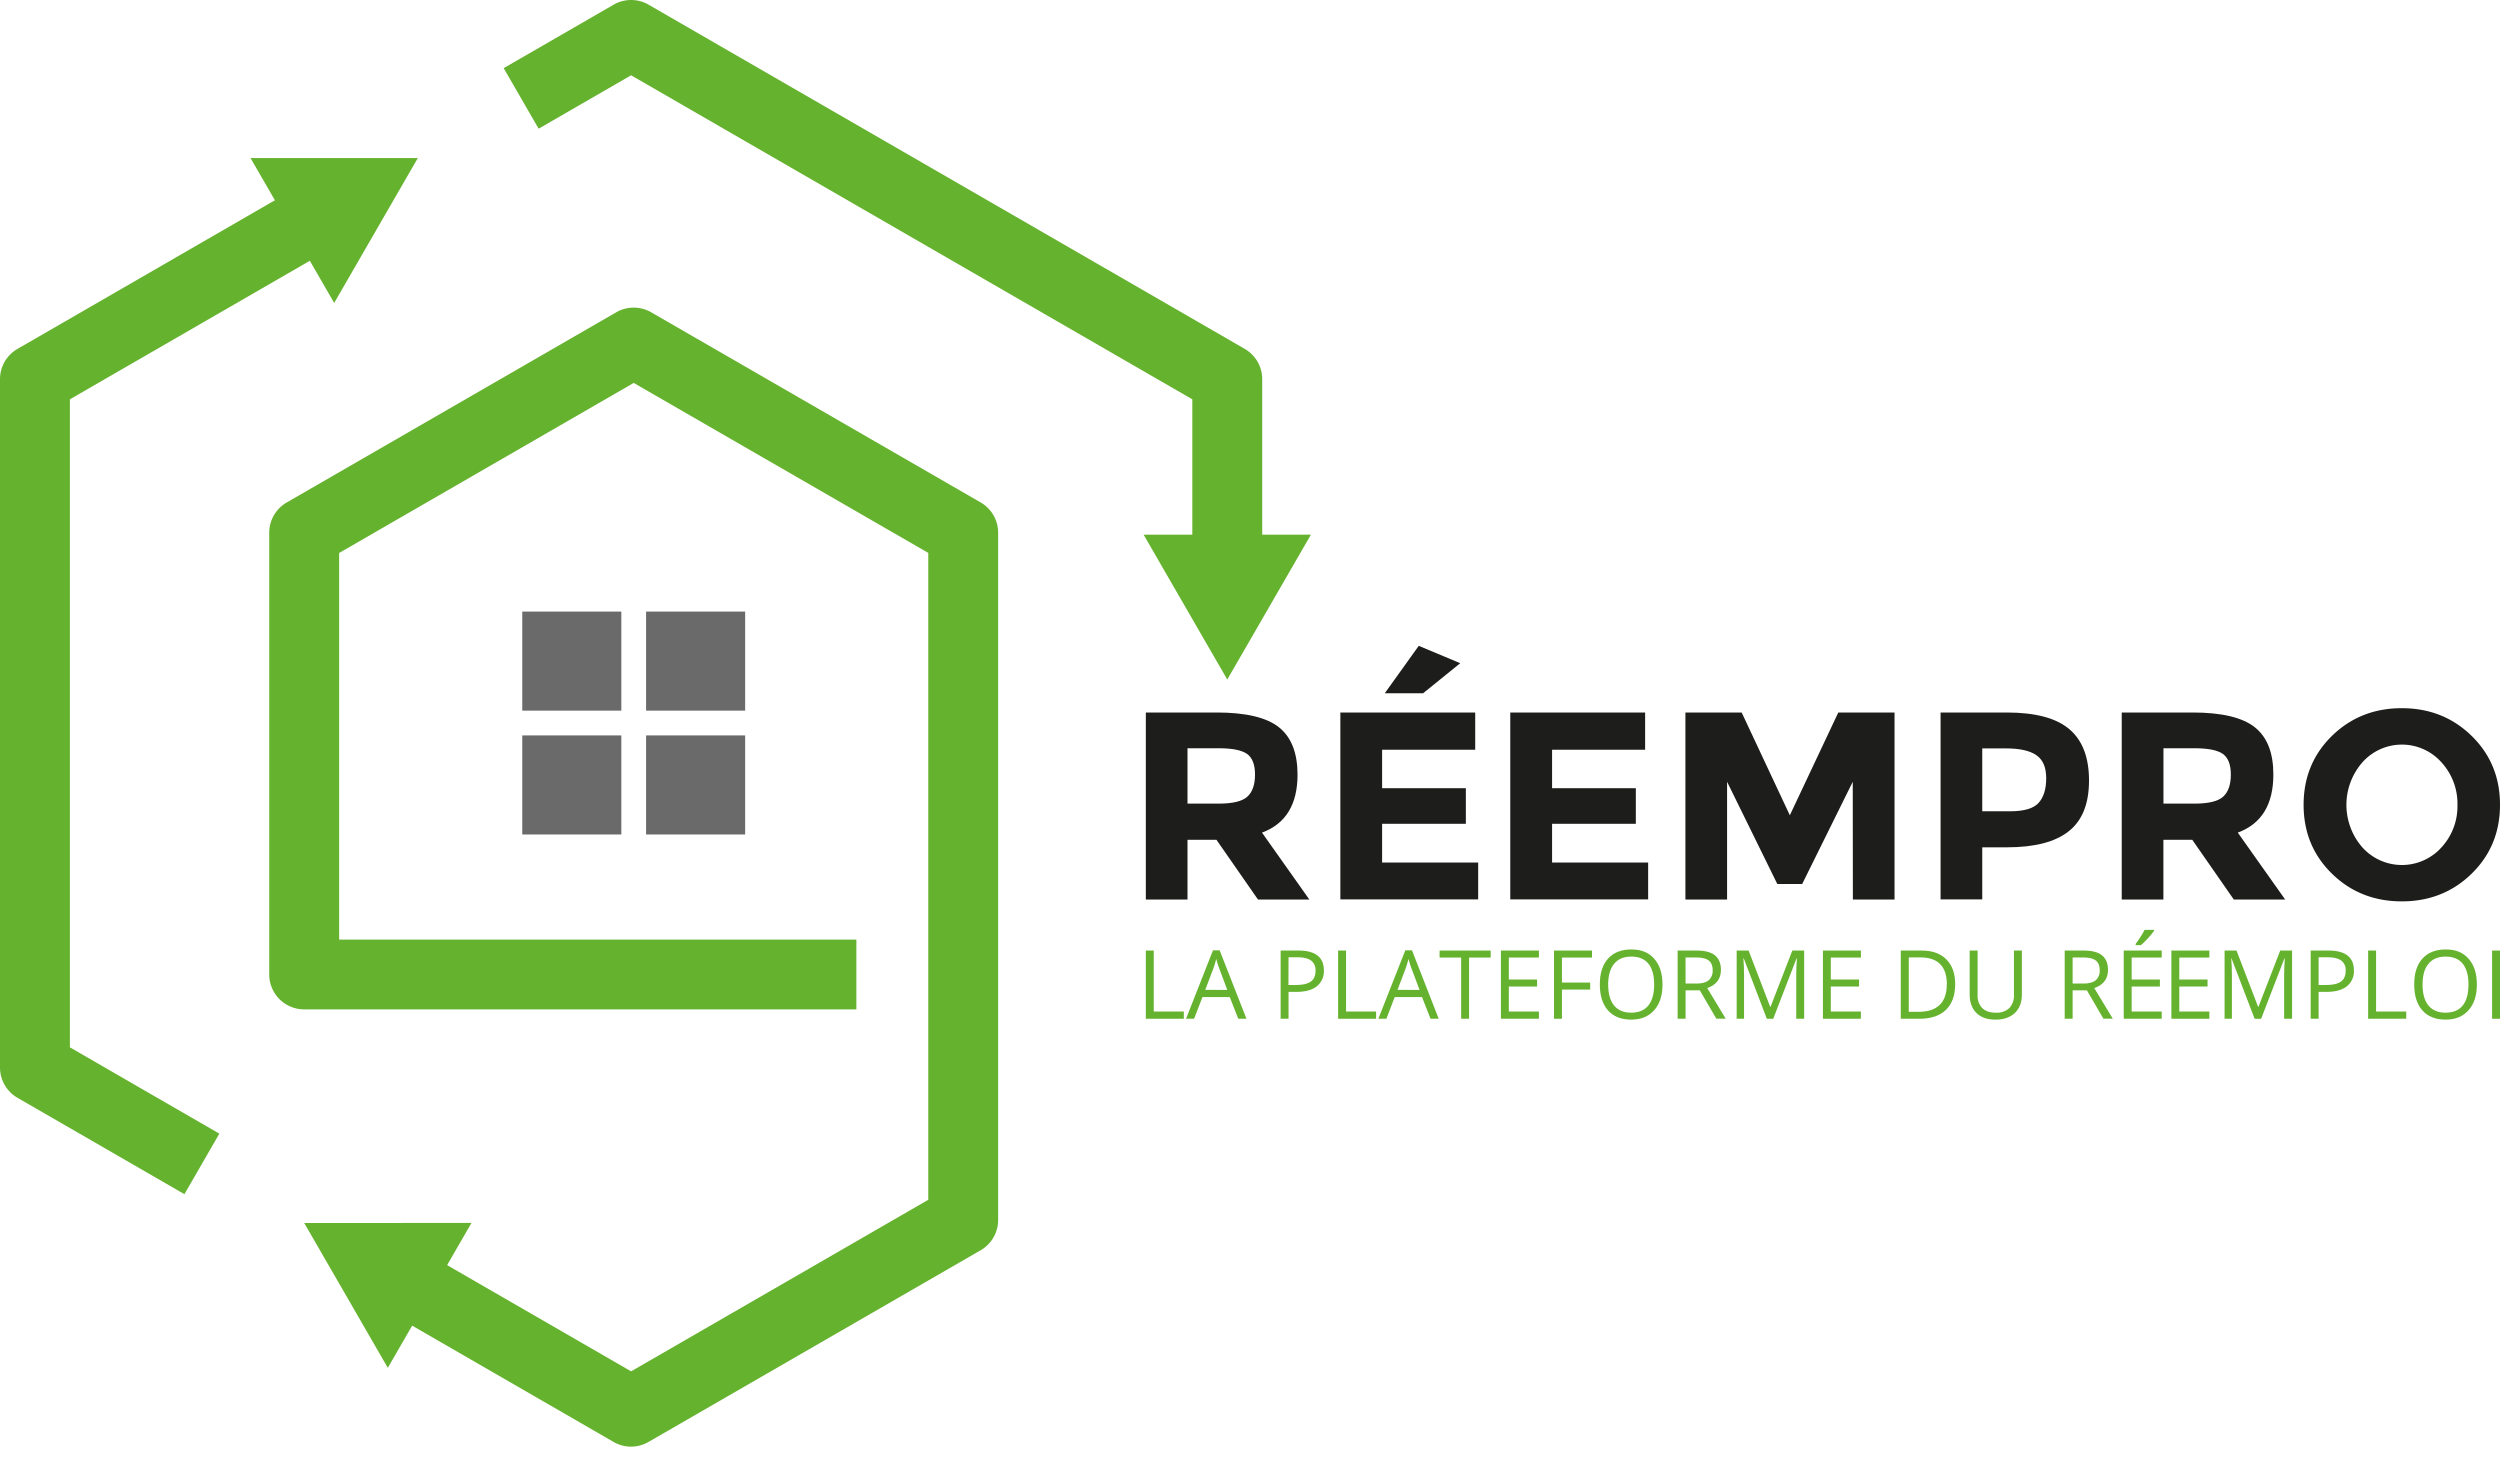 <svg xmlns="http://www.w3.org/2000/svg" id="Calque_1" data-name="Calque 1" viewBox="0 0 1200 700"><defs><style>.cls-1{fill:#65b22e;}.cls-2{fill:#696a69;}.cls-3{fill:#1d1d1b;}</style></defs><path class="cls-1" d="M302.93,694.39a16.76,16.76,0,0,1-8.39-2.25l-106.87-61.7,16.77-29.05,98.49,56.86L445.57,575.9V265.39L304.18,183.8,162.79,265.43V451H411.06V484.5H146a16.77,16.77,0,0,1-16.77-16.77v-212a16.78,16.78,0,0,1,8.38-14.53L295.79,149.9a16.82,16.82,0,0,1,16.78,0l158.15,91.28a16.74,16.74,0,0,1,8.39,14.53V585.58a16.78,16.78,0,0,1-8.38,14.53l-159.41,92A16.79,16.79,0,0,1,302.93,694.39Z"></path><polygon class="cls-1" points="186.15 656.56 146.02 587.03 226.3 587.02 186.15 656.56"></polygon><path class="cls-1" d="M88.52,573.2,8.39,526.94A16.79,16.79,0,0,1,0,512.41V182a16.76,16.76,0,0,1,8.39-14.52L142.12,90.25l16.77,29.05L33.55,191.67V502.72l71.74,41.43Z"></path><polygon class="cls-1" points="120.26 75.88 200.54 75.88 160.41 145.41 120.26 75.88"></polygon><path class="cls-1" d="M605.86,268.4H572.31V191.67L302.93,36.14,258.54,61.77,241.77,32.71,294.54,2.25a16.77,16.77,0,0,1,16.78,0L597.47,167.46A16.76,16.76,0,0,1,605.86,182Z"></path><polygon class="cls-1" points="629.23 256.65 589.09 326.17 548.94 256.65 629.23 256.65"></polygon><rect class="cls-2" x="250.69" y="293.56" width="47.55" height="47.55"></rect><rect class="cls-2" x="310.12" y="293.56" width="47.55" height="47.55"></rect><rect class="cls-2" x="250.69" y="353" width="47.55" height="47.55"></rect><rect class="cls-2" x="310.12" y="353" width="47.55" height="47.55"></rect><path class="cls-3" d="M622.82,371.78q0,21.59-17.07,27.87l22.73,32.11H603.82l-19.91-28.64H570v28.64H550V342h34q20.93,0,29.86,7.07T622.82,371.78Zm-24.14,10.66q3.72-3.33,3.73-10.59t-3.86-10q-3.85-2.68-13.48-2.69H570v26.58h14.64Q595,385.78,598.68,382.44Z"></path><path class="cls-3" d="M708.1,342v17.86H663.41v18.49h40.2v17.08h-40.2V414h46.11v17.72H643.37V342Zm-25-9.24H664.69L681,310l19.91,8.34Z"></path><path class="cls-3" d="M789.66,342v17.86H745v18.49h40.2v17.08H745V414h46.11v17.72H724.93V342Z"></path><path class="cls-3" d="M889.32,375.25l-24.27,49.06H853.1L829,375.25v56.51h-20V342H836l23.12,49.33L882.38,342h27v89.78h-20Z"></path><path class="cls-3" d="M993.28,350q9.45,8,9.45,24.66T993,399q-9.71,7.71-29.61,7.71H951.48v25h-20V342h31.72Q983.84,342,993.28,350Zm-14.7,35.32q3.6-4.05,3.6-11.81t-4.69-11c-3.13-2.18-8-3.27-14.58-3.27H951.48v30.18H965Q975,389.38,978.58,385.33Z"></path><path class="cls-3" d="M1091.21,371.78q0,21.59-17.08,27.87l22.74,32.11h-24.66l-19.91-28.64h-13.87v28.64h-20V342h34q20.92,0,29.86,7.07T1091.21,371.78Zm-24.14,10.66q3.72-3.33,3.73-10.59t-3.86-10q-3.86-2.68-13.48-2.69h-15v26.58h14.64Q1063.35,385.78,1067.07,382.44Z"></path><path class="cls-3" d="M1186.38,419.37q-13.61,13.29-33.52,13.29t-33.52-13.29q-13.62-13.31-13.61-33.07t13.61-33.08q13.62-13.29,33.52-13.29t33.52,13.29Q1200,366.53,1200,386.3T1186.38,419.37Zm-6.8-33a29.36,29.36,0,0,0-7.71-20.48,25.4,25.4,0,0,0-37.89,0,31,31,0,0,0,0,40.9,25.54,25.54,0,0,0,37.89,0A29.11,29.11,0,0,0,1179.58,386.36Z"></path><path class="cls-1" d="M550,489V456.26h3.8v29.27h14.43V489Z"></path><path class="cls-1" d="M594.36,489l-4.07-10.4H577.17l-4,10.4H569.3l12.93-32.85h3.2L598.3,489Zm-5.26-13.83L585.3,465c-.5-1.29-1-2.86-1.53-4.73a39.06,39.06,0,0,1-1.41,4.73l-3.84,10.13Z"></path><path class="cls-1" d="M635.45,465.79a9.14,9.14,0,0,1-3.4,7.64q-3.39,2.67-9.7,2.67H618.5V489h-3.8V456.26h8.48Q635.45,456.26,635.45,465.79Zm-17,7h3.43q5.05,0,7.32-1.64c1.5-1.08,2.26-2.83,2.26-5.23a5.64,5.64,0,0,0-2.13-4.84c-1.42-1.06-3.62-1.58-6.62-1.58H618.5Z"></path><path class="cls-1" d="M642.29,489V456.26h3.81v29.27h14.43V489Z"></path><path class="cls-1" d="M686.65,489l-4.08-10.4H669.46l-4,10.4h-3.85l12.94-32.85h3.2L690.58,489Zm-5.26-13.83L677.58,465c-.49-1.29-1-2.86-1.52-4.73a43,43,0,0,1-1.41,4.73l-3.85,10.13Z"></path><path class="cls-1" d="M705.15,489h-3.8V459.63H691v-3.37h24.52v3.37H705.15Z"></path><path class="cls-1" d="M738.68,489H720.44V456.26h18.24v3.37H724.24v10.54H737.8v3.36H724.24v12h14.44Z"></path><path class="cls-1" d="M749.73,489h-3.8V456.26h18.23v3.37H749.73v12h13.56V475H749.73Z"></path><path class="cls-1" d="M798,472.57q0,7.86-4,12.35t-11,4.5q-7.23,0-11.15-4.42c-2.62-2.95-3.93-7.1-3.93-12.48s1.31-9.45,3.94-12.38,6.35-4.4,11.19-4.4,8.37,1.49,11,4.48S798,467.32,798,472.57Zm-26.07,0q0,6.65,2.83,10.08c1.88,2.29,4.63,3.44,8.22,3.44s6.36-1.15,8.21-3.43S794,477,794,472.57s-.92-7.74-2.76-10-4.57-3.41-8.18-3.41-6.39,1.15-8.27,3.44S771.91,468.2,771.91,472.57Z"></path><path class="cls-1" d="M809.08,475.37V489h-3.81V456.26h9c4,0,7,.76,8.89,2.3s2.88,3.85,2.88,6.94q0,6.48-6.58,8.77l8.88,14.7h-4.5l-7.92-13.6Zm0-3.27h5.21q4,0,5.91-1.6a6,6,0,0,0,1.88-4.8q0-3.24-1.91-4.68T814,459.59h-4.94Z"></path><path class="cls-1" d="M848.08,489,837,460h-.18q.32,3.45.32,8.19V489H833.6V456.26h5.73l10.36,27h.18l10.45-27H866V489H862.2V467.89c0-2.41.11-5,.32-7.87h-.18l-11.19,29Z"></path><path class="cls-1" d="M893.22,489H875V456.26h18.24v3.37H878.78v10.54h13.57v3.36H878.78v12h14.44Z"></path><path class="cls-1" d="M938.49,472.3q0,8.1-4.4,12.39T921.44,489h-9.07V456.26h10q7.64,0,11.86,4.22T938.49,472.3Zm-4,.13q0-6.39-3.21-9.64t-9.54-3.24h-5.53v26.13h4.63c4.54,0,7.94-1.11,10.23-3.34S934.46,476.81,934.46,472.43Z"></path><path class="cls-1" d="M970.49,456.26v21.17c0,3.72-1.13,6.66-3.38,8.79s-5.35,3.2-9.29,3.2-7-1.07-9.14-3.22-3.23-5.1-3.23-8.86V456.26h3.8V477.6a8.42,8.42,0,0,0,2.24,6.29c1.49,1.46,3.69,2.2,6.58,2.2a8.71,8.71,0,0,0,6.38-2.21,8.49,8.49,0,0,0,2.24-6.32v-21.3Z"></path><path class="cls-1" d="M994.86,475.37V489h-3.8V456.26h9c4,0,7,.76,8.89,2.3s2.88,3.85,2.88,6.94q0,6.48-6.58,8.77l8.89,14.7h-4.5l-7.92-13.6Zm0-3.27h5.21q4,0,5.91-1.6a6,6,0,0,0,1.88-4.8q0-3.24-1.91-4.68c-1.28-.95-3.32-1.43-6.14-1.43h-4.95Z"></path><path class="cls-1" d="M1037.62,489h-18.23V456.26h18.23v3.37h-14.43v10.54h13.56v3.36h-13.56v12h14.43Zm-12.53-35.89c.72-.93,1.49-2.05,2.32-3.36a38.2,38.2,0,0,0,2-3.42h4.52v.47a34.75,34.75,0,0,1-2.93,3.58,35.38,35.38,0,0,1-3.38,3.29h-2.49Z"></path><path class="cls-1" d="M1060.49,489h-18.23V456.26h18.23v3.37h-14.43v10.54h13.56v3.36h-13.56v12h14.43Z"></path><path class="cls-1" d="M1082.22,489l-11.1-29H1071c.2,2.3.31,5,.31,8.19V489h-3.51V456.26h5.72l10.37,27h.17l10.45-27h5.69V489h-3.81V467.89c0-2.41.11-5,.32-7.87h-.18l-11.19,29Z"></path><path class="cls-1" d="M1129.87,465.79a9.16,9.16,0,0,1-3.39,7.64q-3.39,2.67-9.7,2.67h-3.85V489h-3.81V456.26h8.48Q1129.87,456.26,1129.87,465.79Zm-16.94,7h3.42q5.06,0,7.32-1.64c1.51-1.08,2.26-2.83,2.26-5.23a5.64,5.64,0,0,0-2.13-4.84c-1.41-1.06-3.62-1.58-6.62-1.58h-4.25Z"></path><path class="cls-1" d="M1136.71,489V456.26h3.81v29.27H1155V489Z"></path><path class="cls-1" d="M1188.9,472.57q0,7.86-4,12.35t-11,4.5q-7.22,0-11.15-4.42c-2.62-2.95-3.93-7.1-3.93-12.48s1.31-9.45,3.94-12.38,6.36-4.4,11.19-4.4,8.37,1.49,11,4.48S1188.9,467.32,1188.9,472.57Zm-26.07,0q0,6.65,2.83,10.08t8.22,3.44c3.63,0,6.37-1.15,8.22-3.43s2.77-5.65,2.77-10.09-.92-7.74-2.76-10-4.57-3.41-8.18-3.41-6.38,1.15-8.27,3.44S1162.83,468.2,1162.83,472.57Z"></path><path class="cls-1" d="M1196.2,489V456.26h3.8V489Z"></path></svg>